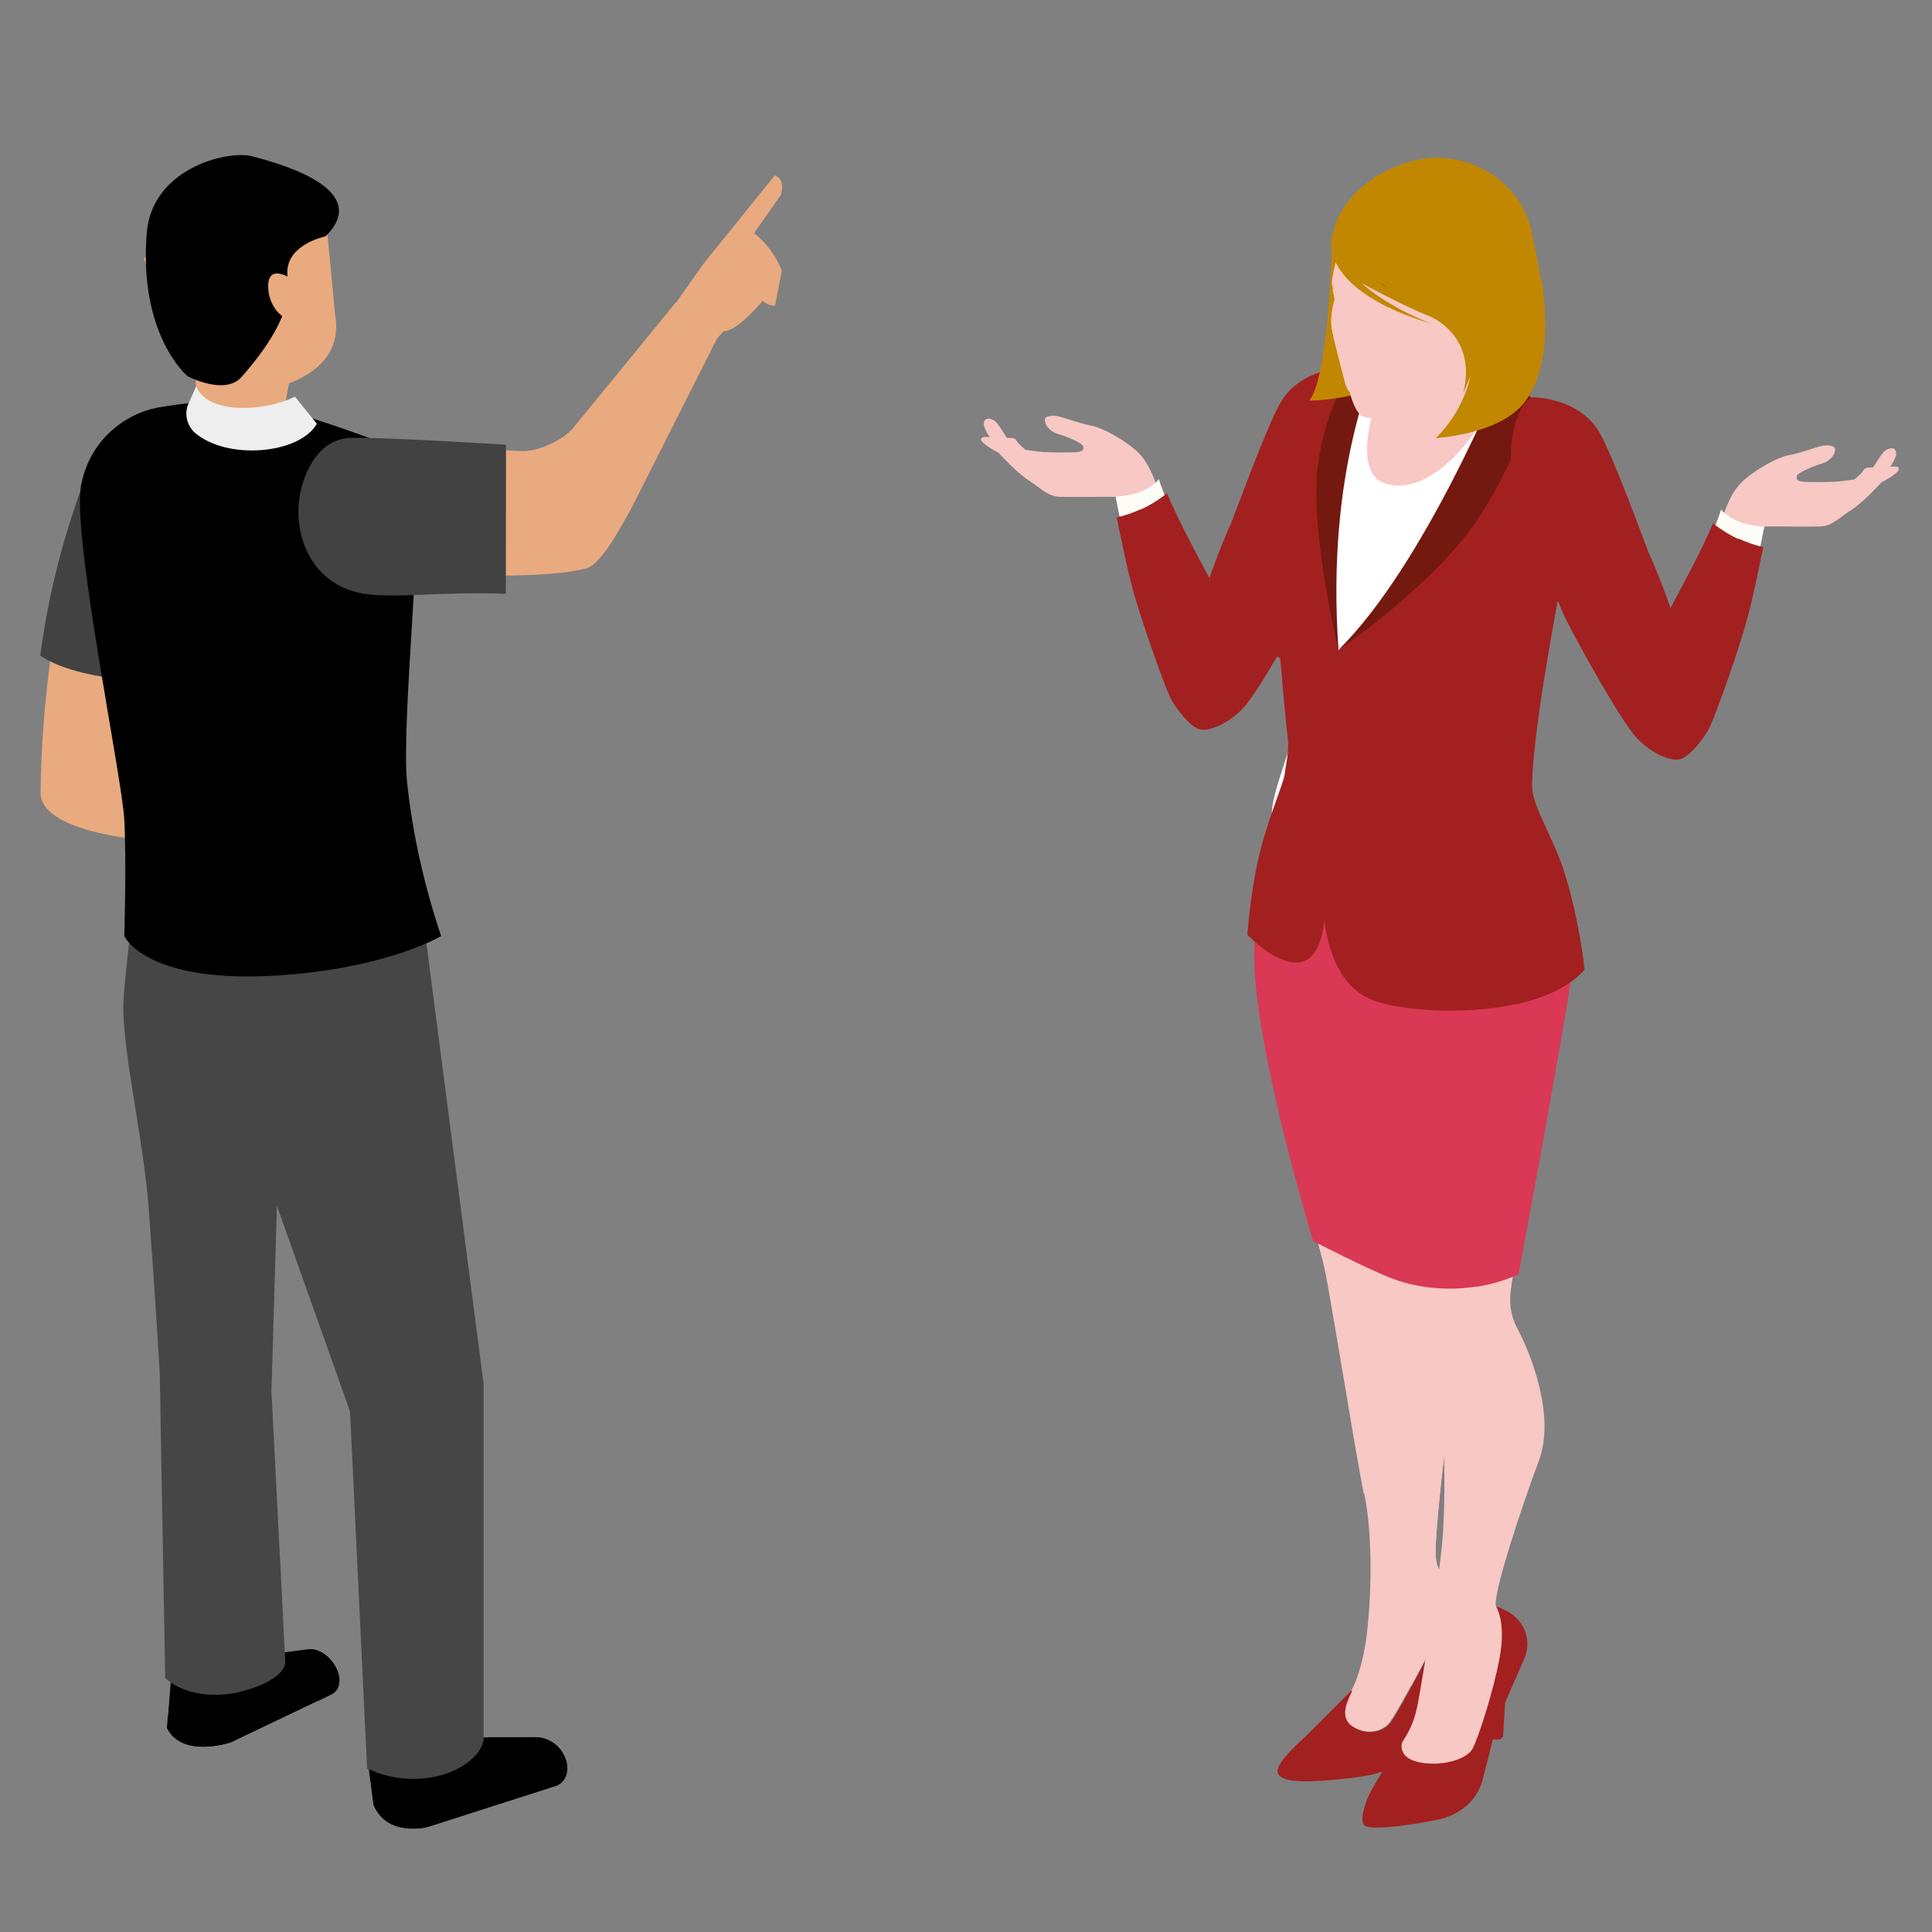<?xml version="1.0" encoding="UTF-8"?>
<svg id="Layer_1" xmlns="http://www.w3.org/2000/svg" version="1.1" xmlns:xlink="http://www.w3.org/1999/xlink" viewBox="0 0 60 60">
  <rect x="0" y="0" width="60" height="60" fill="#808080" stroke="none"/>
  <!-- Generator: Adobe Illustrator 29.5.1, SVG Export Plug-In . SVG Version: 2.1.0 Build 141)  -->
  <title>Strong Divide</title>
<desc>Ein Mann und eine Frau stehen sich gegenüber. Der Mann zeigt mit dem Finger in eine Richtung, während die Frau mit den Schultern zuckt, als sei sie ratlos. Der Mann trägt ein schwarzes Hemd und graue Hosen. Die Frau trägt einen roten Blazer und einen rosa Rock.</desc>
<defs>
    <style>
      .st0 {
        clip-path: url(#clippath-6);
      }

      .st1 {
        clip-path: url(#clippath-7);
      }

      .st2 {
        clip-path: url(#clippath-4);
      }

      .st3 {
        fill: #741910;
      }

      .st4 {
        fill: #464646;
      }

      .st4, .st5, .st6, .st7, .st8 {
        fill-rule: evenodd;
      }

      .st9 {
        fill: #c28700;
      }

      .st10 {
        fill: #fff;
      }

      .st11 {
        fill: #ffcda8;
      }

      .st12 {
        fill: none;
      }

      .st5 {
        fill: #e9aa7f;
      }

      .st13 {
        fill: #fefcf7;
      }

      .st14 {
        clip-path: url(#clippath-1);
      }

      .st6 {
        fill: #eee;
      }

      .st15 {
        fill: #8c410b;
      }

      .st16 {
        clip-path: url(#clippath-5);
      }

      .st17 {
        clip-path: url(#clippath-3);
      }

      .st18 {
        fill: #f7c8c4;
      }

      .st19 {
        fill: #a32020;
      }

      .st8 {
        fill: #424242;
      }

      .st20 {
        clip-path: url(#clippath-2);
      }

      .st21 {
        clip-path: url(#clippath);
      }

      .st22 {
        fill: #d93954;
      }
    </style>
    <clipPath id="clippath">
      <rect class="st12" x="30.41" y="4.82" width="28.59" height="51.98"/>
    </clipPath>
    <clipPath id="clippath-1">
      <rect class="st12" x="30.41" y="4.82" width="28.59" height="51.98"/>
    </clipPath>
    <clipPath id="clippath-2">
      <rect class="st12" x="30.47" y="4.88" width="28.49" height="51.88"/>
    </clipPath>
    <clipPath id="clippath-3">
      <rect class="st12" x="30.47" y="4.88" width="28.49" height="51.88"/>
    </clipPath>
    <clipPath id="clippath-4">
      <rect class="st12" x="30.47" y="4.88" width="28.49" height="51.88"/>
    </clipPath>
    <clipPath id="clippath-5">
      <rect class="st12" x="30.47" y="4.88" width="28.49" height="51.88"/>
    </clipPath>
    <clipPath id="clippath-6">
      <rect class="st12" x="30.47" y="4.88" width="28.49" height="51.88"/>
    </clipPath>
    <clipPath id="clippath-7">
      <rect class="st12" x="30.47" y="4.88" width="28.49" height="51.88"/>
    </clipPath>
  </defs>
  <path class="st7" d="M16.62,53.95c.78,0,1.34.92.67,1.5l-3.99,1.28s-1.28.34-1.7-.68l-.2-1.52,3.22-.57s.83-.01,1.99-.01Z"/>
  <path class="st7" d="M16.62,53.95c.78,0,1.34.92.67,1.5l-1.72.55c-.17-.67-.27-1.37-.4-2.05h1.45Z"/>
  <path class="st7" d="M11.81,54.82c.94.29,1.39,1,1.44,1.93-.26.05-1.27.2-1.64-.7l-.2-1.52h.07c.05.13.17.24.32.28Z"/>
  <path class="st7" d="M14.5,56.04c.86-.11,2.75-.56,2.96-1.1.01-.04.04-.4.05-.44.18.31.16.79-.21.95l-3.99,1.28s-1.28.34-1.7-.68l-.07-.54c.7,1.16,1.97.67,2.96.53Z"/>
  <path class="st5" d="M4.28,23.12l.89,3.03s-3.92-.16-3.91-1.54c.06-5.73,1.74-10.62,1.74-10.62l1.28,9.13Z"/>
  <path class="st8" d="M3.99,21.13c-.86-.1-2.02-.28-2.74-.77.29-2.19.88-4.34,1.74-6.37l1,7.14Z"/>
  <path class="st7" d="M7.58,51.48s1-.13,1.98-.26c.67-.09,1.34,1.01.76,1.38l-3.14,1.5s-1.5.51-1.98-.44l.16-1.97,2.22-.22Z"/>
  <path class="st7" d="M7.15,54.11c-.18.06-1.52.44-1.96-.44l.13-1.66c1.03.21,1.7,1.09,1.82,2.1Z"/>
  <path class="st7" d="M10.31,52.61l-.44.22c-.12-.62-.5-1.17-1.05-1.49h-.01s.75-.11.75-.11c.67-.09,1.34,1.01.76,1.38Z"/>
  <path class="st7" d="M10.42,51.79c.16.31.17.65-.11.82l-3.14,1.5s-1.5.51-1.98-.44l.02-.38c1.61,1.25,5.57-.97,5.21-1.5Z"/>
  <path class="st4" d="M4.31,26.8c.95.54,8.23,2.54,8.84,1.78l1.87,14.41v11c-.02.42-.55.93-1.32,1.14s-1.59.13-2.3-.21l-.53-11.09-2.27-6.38-.17,5.75.43,8.41c-.02.54-1.11.89-1.64.98-1.44.22-2.09-.48-2.09-.48l-.17-9.49s-.13-2.26-.34-5.07c-.18-2.33-.88-5.16-.78-6.55.07-1.14.48-4.21.48-4.21Z"/>
  <path class="st7" d="M2.53,15.02c.24-1.23,1.23-2.18,2.47-2.38,1.09-.18,2.64-.32,3.75.04,4.01,1.32,3.4,1.11,4.12,2.15.35.53-.42,7.53-.23,9.44.17,1.64.54,3.25,1.06,4.8,0,0-1.53.92-4.63,1.19-4.52.4-5.21-1.19-5.21-1.19,0,0,.07-2.27,0-3.61-.07-1.34-1.64-8.87-1.34-10.4v-.04Z"/>
  <path class="st5" d="M8.74,13.16c.1.9-2.54.67-2.64-.22l-.05-2.66,3.23.02-.54,2.86Z"/>
  <path class="st6" d="M6.09,12c.37.88,2.1.79,3.07.32l.68.84c-.53.94-2.79,1.15-3.8.27-.23-.22-.31-.55-.21-.84l.26-.59Z"/>
  <path class="st5" d="M10.41,9.8c.24,1.36-.93,2.11-2.31,2.33,0,0-2.66-.34-2.91-1.69l-.72-2.43,5.61-1.66.33,3.45Z"/>
  <path class="st7" d="M7.81,4.85c1.15.29,3.72,1.09,2.3,2.49,0,0-1.36.27-1.17,1.32.17,1.04-.75,2.27-1.45,3.06-.53.57-1.67-.04-1.67-.04,0,0-1.53-1.28-1.26-4.47.17-1.96,2.46-2.55,3.26-2.36Z"/>
  <path class="st5" d="M9.08,8.68l.2,1.14c-.44.29-.93-.28-.95-.88-.04-.82.76-.26.76-.26Z"/>
  <path class="st5" d="M11.09,13.79c.54-.02,1.93.04,5.11.22.5.02,1.27-.33,1.6-.72l3.19-3.9,1.31,1.06-2.7,5.35c-.26.44-.89,1.71-1.39,1.85-1.64.43-5.2.07-6.5.31-1.97.35-2.73-2.16-1.8-3.51.27-.39.71-.65,1.19-.66Z"/>
  <path class="st5" d="M24.06,5.45s.33.06.2.59l-.84,1.2c.39.31.68.71.86,1.17l-.21,1.08c-.15.01-.28-.05-.38-.15,0,0-.82.98-1.21.94l-1.03,1.1-.77-1.53,1.16-1.65,2.22-2.75Z"/>
  <path class="st8" d="M10.88,13.6c.49-.02,2.22.05,4.83.21.01.04,0,1.67,0,4.63-2.04-.07-3.45.15-4.4,0-1.99-.31-2.53-2.63-1.6-4.11.27-.42.64-.71,1.17-.73Z"/>
  <g class="st21">
    <g class="st14">
      <g class="st20">
        <path class="st18" d="M32.45,13.03c0,.17.14.37.42.45s.75.29.77.38c.02.09,0,.16-.2.18s-.83.01-1,0c-.17-.01-.59-.07-.59-.07,0,0-.26-.21-.29-.3-.03-.09-.29-.07-.29-.07,0,0-.19-.31-.3-.45-.11-.14-.33-.21-.4-.08-.07.13.19.51.19.51,0,0-.38-.06-.26.1.12.16.52.36.52.36,0,0,.56.62.94.86.38.24.59.5.97.51.38.01,1.23,0,1.23,0h.5s.31,1.45.51,2.25c.2.79.75,2.25,1.06,3.14.31.89.76,1.6,1.13,1.66.37.07,1.06-.44,1.42-.97.36-.54,2.73-5.5,2.73-5.5l-2.24-1.63-1.7,4.01s-1.42-2.6-1.58-3.08c-.16-.48-.33-.97-.72-1.31-.39-.34-1.04-.7-1.37-.76-.33-.06-.77-.22-.99-.28-.22-.06-.45-.02-.46.08h0Z"/>
      </g>
      <g class="st17">
        <path class="st18" d="M40.23,15.07l-2.32,4.3s.06.64,0,.94c-.05.3-.39.4-.75.11-.36-.29-1.96-5.24-1.96-5.24,0,0-.65-.01-1.19-.01s-.76.06-1.33-.09c-.57-.15-.58-.35-.82-.59-.24-.25-.32-.6-.49-.71-.17-.11-.11.07-.11.07,0,0-.11-.15-.16-.22-.04-.08-.2-.25-.3-.28-.1-.03-.09-.11-.16-.17-.03-.02-.06-.02-.09-.02.01.16.2.44.2.44,0,0-.38-.06-.26.1.12.16.52.36.52.36,0,0,.56.62.94.86.38.24.59.5.97.51.38.01,1.23,0,1.23,0h.5s.31,1.45.51,2.25c.2.79.75,2.25,1.06,3.14.31.89.76,1.6,1.13,1.66.37.07,1.06-.44,1.42-.97.36-.54,2.73-5.5,2.73-5.5l-1.28-.93h0Z"/>
      </g>
      <path class="st18" d="M33.64,13.96s.11-.28.04-.34c-.07-.06-.62-.26-.88-.35-.12-.04-.24-.14-.34-.23,0,.16.15.35.42.43.28.08.75.29.77.38,0,.04,0,.07,0,.1h0Z"/>
      <path class="st13" d="M41.84,11.49s-1.37,0-1.99,1.03c-.42.71-1.54,3.77-1.54,3.77-.22.46-.74,1.86-.74,1.86,0,0-1.34-2.39-1.58-3.27,0,0-.34.49-1.33.54,0,0,.39,2.03.67,3.02.28.99.89,2.7,1.09,3.12.19.42.65.92.86.98.21.06.74-.1,1.24-.6.5-.5,2-3.24,2.26-3.79,0,0,1.11-2.57,1.5-3.83.39-1.26,0-2.63-.43-2.84h0Z"/>
      <path class="st13" d="M42.4,12.84c-.24-.1-.48-.15-.66-.09-.57.18-1.32.69-1.49,1.37-.16.67-1.27,2.26-1.47,2.84-.2.58-.3,2.31-.43,2.92-.13.61-.14-.32-.46-.21-.31.11-.21,1.06-.41,1.03-.17-.02-1.72-4.07-2.22-5.36-.17.05-.37.09-.61.1,0,0,.39,2.03.67,3.02.28.98.89,2.7,1.09,3.12.19.42.65.92.86.99.21.06.74-.1,1.24-.6.5-.5,2-3.24,2.26-3.79,0,0,1.11-2.57,1.5-3.83.16-.51.18-1.03.14-1.49h0Z"/>
      <path class="st19" d="M41.88,11.41h-.02s-.02,0-.02,0c-.06,0-1.42.01-2.06,1.07-.42.7-1.48,3.61-1.55,3.78-.18.36-.53,1.29-.67,1.69-.25-.46-.97-1.79-1.32-2.63-.28.23-.82.59-1.54.75.14.68.36,1.77.55,2.41.29,1.01.9,2.71,1.09,3.13.2.43.66.96.91,1.03.04.01.08.02.13.02.28,0,.76-.2,1.2-.64.51-.51,2.01-3.25,2.28-3.82.01-.02,1.12-2.58,1.5-3.84.39-1.29,0-2.7-.47-2.94h0Z"/>
      <path class="st19" d="M42.4,12.84c-.24-.1-.48-.15-.66-.09-.57.18-1.32.69-1.49,1.37-.16.67-1.27,2.26-1.47,2.84-.2.58-.3,2.31-.43,2.92-.13.61-.14-.32-.46-.21-.31.11-.21,1.06-.41,1.03-.15-.02-1.42-3.29-2.04-4.89-.22.1-.48.2-.76.26.14.68.36,1.77.55,2.41.29,1.01.9,2.71,1.09,3.13.2.43.66.96.91,1.03.04.01.08.02.13.02.28,0,.76-.2,1.2-.64.51-.51,2.01-3.25,2.28-3.82.01-.03,1.12-2.58,1.5-3.84.14-.46.18-.93.15-1.36-.06-.05-.09-.1-.1-.16Z"/>
      <path class="st18" d="M42.37,46.38c.32,1.63.17,3.66.07,4.44-.1.78-.33,1.46-.47,1.67-.05.17-.46.78,0,1.1.46.33.99.18,1.2-.12.21-.29.8-1.38,1.35-2.43.55-1.05.39-2.01.39-2.01,0,0-.27-.16-.32-.67-.05-.51.23-3.05.45-4.69s-.38-3.24-.56-3.9c-.19-.66.09-1.57.16-3.59.07-2.02-.14-4.46-.14-4.46l-5.37-3.73c-.26,2.09-.05,3.57.3,5,.35,1.43,1.49,5.41,1.7,6.39.21.97.9,5.36,1.22,7h0Z"/>
      <path class="st18" d="M43.83,52.35c.22-.4.46-.85.69-1.3.55-1.05.39-2.01.39-2.01,0,0-.27-.16-.32-.67-.05-.51.23-3.05.45-4.69.22-1.64-.38-3.24-.56-3.9-.19-.66.09-1.57.16-3.59.07-2.02-.14-4.46-.14-4.46l-5.37-3.73c-.26,2.09-.05,3.57.3,5,.32,1.3,1.29,4.71,1.62,6.05,1.1.57,2.25.97,2.25.97,0,0,.33,1.41.7,2.9.37,1.49.34,3.89.26,5.32-.06,1.08-.33,3.14-.45,4.11Z"/>
      <path class="st19" d="M41.97,52.5s-1.09,1.1-1.41,1.41c-.32.3-.93.85-.88,1.13.05.28.69.33,1.67.24.98-.09,1.66-.18,2.01-.51.35-.33.57-1.24.7-1.67.13-.43.5-1.04.76-1.2l.06,1.26.15.11.19-.11s-.08-.74,0-1.1c.08-.37.22-.74.22-.74,0,0,.42-.46.48-1.06.06-.6-.36-1.02-.99-1.21,0,0,.16.96-.39,2.01-.55,1.05-1.14,2.14-1.35,2.43-.21.29-.74.44-1.2.12-.46-.33-.05-.93,0-1.1Z"/>
      <g class="st2">
        <path class="st19" d="M43.52,54.11s-.89,1.32-1.06,1.76c-.16.43-.2.73-.08.82.22.18,1.61-.04,2.28-.18.67-.14,1.2-.59,1.37-1.19.16-.6.33-1.3.33-1.3h.22l.1-.09.06-1.05s.4-.92.6-1.37c.2-.45.15-1.29-.88-1.62,0,0,.3.47.11,1.53-.19,1.06-.67,2.55-.85,2.87-.18.33-.95.56-1.65.42-.7-.14-.54-.61-.54-.61h0Z"/>
      </g>
      <path class="st18" d="M47.12,38.78c.26-1.36,1.62-8.38,1.62-8.38-2.6-1.01-5.53.99-5.53.99-.12,1.86.24,6.72.38,8.13.14,1.41.7,2.47,1.01,3.4.3.94.3,3.78.19,4.99-.11,1.21-.61,4.17-.73,4.85-.12.68-.26.95-.52,1.36,0,0-.15.47.54.61.7.14,1.47-.09,1.65-.42.18-.33.66-1.81.85-2.87.19-1.06-.11-1.53-.11-1.53-.17-.24.8-3.16,1.32-4.54.52-1.39-.24-3.29-.63-4.04-.4-.75-.28-1.17-.02-2.54h0Z"/>
      <path class="st18" d="M47.12,38.78c.26-1.36,1.62-8.38,1.62-8.38-2.6-1.01-5.53.99-5.53.99-.12,1.86.24,6.72.38,8.13.02.21.05.42.09.62.49.18,1.72.48,3.24-.12.04-.32.11-.7.21-1.22h0Z"/>
      <path class="st22" d="M42.84,26.48c-1.46-.46-2.61-1.25-3.02-1.55-.24.65-.81,2.39-.87,4.57-.08,2.78,1.83,9.04,1.83,9.04,0,0,1.73.9,2.52,1.19s2.29.54,3.86-.17c0,0,1.49-8.01,1.63-9.23.24-2.04-.59-3.5-1.28-4.69-.29.83-2.95,1.38-4.67.84Z"/>
      <path class="st22" d="M47.16,39.56s1.49-8.01,1.63-9.23c.24-2.04-.59-3.5-1.28-4.69-.12.34-.65.64-1.34.83.16.62.52,2.2.62,4.01.11,1.9-.63,7.45-.91,9.48.42-.07.85-.19,1.29-.39h0Z"/>
      <path class="st10" d="M43.67,11.49h-2s-.65,1.01-.86,1.85c-.22.84-.2,1.8-.76,2.66-.57.86-1.22,1.72-1.29,2.68-.07.96,1.06,1.61,1.06,1.61,0,0,.55,1.74.39,2.4-.16.66-.93,2.51-.65,2.76.28.25.94.7,1.84,1.13.9.43,2.3.87,3.83.71,1.53-.17,2.53-.81,2.63-1.03.1-.23-.45-1.05-.59-1.5-.14-.45-.1-1.8.07-2.54.18-.74,1.25-5.85,1.25-5.85l.61-2.27-4.3-2.79-1.23.18h0Z"/>
      <path class="st18" d="M46.16,9.83l-2.74,1.69s-.53.54-.6.71c-.08.17-.87,2.39.16,2.77,1.03.38,2.2-.63,2.89-1.69.69-1.05.71-1.49.71-1.49,0,0-.59-1.17-.41-1.99h0Z"/>
      <path class="st19" d="M42.27,11.39l-.7.04s-.59,1.09-.69,1.51c-.1.42-.4,1.73-.51,2.04-.1.31-.24.95-.56,1.34-.32.4-.84,1.21-1.02,1.77-.18.57-.11,1.11.11,1.52.22.41.86.84.86.84,0,0,.16,1.94.23,2.43.06.49-.07.89-.09,1.15-.02.26-.57,1.5-.83,2.68-.26,1.18-.33,2.32-.33,2.32,0,0,.49.52,1.01.74.87.39,1.38-.13,1.41-1.72.03-1.59,1.01-4.75,1.01-4.75l-.6-3.12s-.55-3.31-.22-5.04c.32-1.73.92-3.77.92-3.77h0Z"/>
      <path class="st3" d="M42.75,11.3s-1.59,3.29-1.18,8.89c0,0-.95-3.88-.62-5.91.33-2.03,1.21-3.08,1.21-3.08l.59.1h0Z"/>
      <path class="st19" d="M41.05,26.71c-.05,1.14-.04,3.62,1.48,4.31,1.13.51,5.26.71,6.68-.91,0,0-.15-1.52-.64-3.06-.32-1.01-.99-2.02-.99-2.62,0-2.04,1.21-7.92,1.21-7.92l.41-2.44-2.12-1.92-2.76,5.29-2.75,2.76s-.45,4.89-.52,6.52h0Z"/>
      <path class="st3" d="M46.65,11.61s-2.4,5.94-5.09,8.58c0,0,3.02-2.03,4.4-4.17,1.38-2.14,1.6-3.67,1.6-3.67l-.92-.74Z"/>
      <path class="st19" d="M49.2,30.11s-.15-1.52-.64-3.06c-.32-1.01-.99-2.02-.99-2.62,0-1.8.95-6.59,1.17-7.69l-1.17.27s-.93.6-1.19,1.25c-.26.65.26,1.37-.09,2.49-.41,1.32-2.24,1.52-3.44.69,0,0,.46.59,1.98.99,1.04.27,2,6.35,2.24,8.76.87-.19,1.65-.53,2.13-1.07h0Z"/>
      <path class="st9" d="M41.36,7.82s-.12,3.95-.7,4.62c0,0,2.69.01,3.17-1.52.48-1.53-2.47-3.11-2.47-3.11h0Z"/>
      <path class="st18" d="M41.45,9.3s-.17.51-.08.95c.09.45.31,1.26.38,1.54.06.28.17.38.17.38,0,0,.12.5.31.68.19.19.86.24,1.69-.12.83-.36,2.29-1.71,2.59-2.18.3-.47.85-1.9.79-3.05-.06-1.14-1.04-2.05-2.23-2.3-1.19-.24-2.53.78-2.92,1.34-.33.46-.72,1.55-.79,2.25l.11.49h0Z"/>
      <path class="st18" d="M41.94,11.44s-.23,0-.26-.22c-.04-.27.31-.82.34-1.33.02-.38-.41-.75-.64-.92l.07.34s-.17.51-.08.95c.09.45.31,1.26.38,1.54.06.28.17.38.17.38,0,0,.12.5.31.68.06.06.16.1.3.12-.44-.58-.59-1.55-.59-1.55h0Z"/>
      <path class="st11" d="M46.06,9.91c.19-.42.58-.6.79-.59.22,0,.2.36,0,.77-.21.41-.52.83-.84.9-.32.07-.23-.44.05-1.08Z"/>
      <g class="st16">
        <path class="st9" d="M41.35,7.46s-.36,1.55,3.12,2.6c0,0-1.29-.47-2.19-1.27,0,0,1.28.7,2.04,1,.76.3,1.45,1.13,1.13,2.39l.23-.54s-.18,1.08-1.08,1.96c0,0,2.04-.11,2.79-1.17,1-1.42.49-3.73.18-5.21-.31-1.48-1.62-2.26-2.82-2.32-1.2-.06-3.17.85-3.4,2.57h0Z"/>
      </g>
      <path class="st15" d="M42.92,8.84s.06.03.18.09c-.09-.06-.15-.1-.18-.12v.03h0Z"/>
      <path class="st9" d="M47.39,12.42c.69-.98.67-2.46.49-3.78-.03.8-.13,1.76-.13,1.76.01-.35-.11-.8-.11-.8.08,1.43-.74,2.38-.74,2.38.33-.8,0-1.5,0-1.5.09.92-.4,1.59-.4,1.59.29-.97-.72-2.24-1.94-2.61-.78-.24-1.24-.42-1.46-.53.29.18.86.52,1.38.71.68.25,1.06.72,1.06.72-.14-.12-.45-.28-.45-.28.34.28.39,1.03.39,1.03.07.31.07.67-.03,1.07l.23-.54s-.18,1.08-1.08,1.96c0,0,2.04-.11,2.79-1.17Z"/>
      <path class="st9" d="M42.01,6.13s-.09.26-.04.65c.02.19.09.41.2.62.12.21.28.41.48.58.39.35.87.58,1.23.73.36.15.62.23.62.23,0,0-.27-.04-.65-.16-.38-.12-.89-.32-1.31-.68-.21-.18-.38-.4-.49-.63-.11-.23-.16-.47-.17-.68,0-.21.03-.37.06-.49.03-.11.06-.17.06-.17h0Z"/>
      <g class="st0">
        <path class="st18" d="M56.99,13.95c0,.17-.15.37-.42.45-.28.08-.75.29-.77.38-.02.09,0,.16.2.18.2.02.83.01,1,0,.17-.01.59-.07.59-.07,0,0,.26-.21.29-.3.03-.09.29-.07.29-.07,0,0,.19-.31.3-.45.11-.14.33-.21.4-.08.07.13-.19.51-.19.51,0,0,.38-.06.26.1-.12.16-.52.36-.52.36,0,0-.56.62-.94.86-.38.23-.59.5-.97.51-.38.01-1.23,0-1.23,0h-.5s-.31,1.45-.51,2.25c-.2.79-.75,2.25-1.06,3.14-.31.89-.76,1.6-1.13,1.66-.37.07-1.06-.44-1.42-.97-.36-.54-2.73-5.5-2.73-5.5l2.24-1.63,1.7,4.01s1.42-2.6,1.58-3.08c.16-.48.33-.97.72-1.31.39-.34,1.04-.7,1.37-.76.33-.06.77-.22.99-.28.22-.06.45-.02.46.08h0Z"/>
      </g>
      <g class="st1">
        <path class="st18" d="M49.21,15.99l2.32,4.3s-.06.64,0,.94c.05.3.39.4.75.11s1.96-5.24,1.96-5.24c0,0,.65-.01,1.19-.01s.76.06,1.33-.09c.57-.14.58-.35.82-.59.24-.25.32-.6.49-.71.17-.11.11.07.11.07,0,0,.11-.15.16-.22.05-.08.2-.25.3-.28.1-.03.09-.11.16-.17.03-.02.06-.02.09-.02-.01.16-.2.44-.2.44,0,0,.38-.06.26.1-.12.16-.52.36-.52.36,0,0-.56.62-.94.86-.38.24-.59.5-.97.51-.38.01-1.23,0-1.23,0h-.5s-.31,1.45-.51,2.25c-.2.79-.75,2.25-1.06,3.14-.31.89-.76,1.6-1.13,1.66-.37.07-1.06-.44-1.42-.97-.36-.54-2.73-5.5-2.73-5.5l1.28-.93h0Z"/>
      </g>
      <path class="st18" d="M55.8,14.88s-.11-.28-.04-.34c.07-.06.63-.26.88-.35.12-.04.24-.14.34-.23,0,.16-.15.35-.42.43-.28.08-.75.29-.77.38,0,.04,0,.07,0,.1h0Z"/>
      <path class="st13" d="M47.6,12.42s1.37,0,1.99,1.03c.42.71,1.54,3.77,1.54,3.77.22.46.74,1.87.74,1.87,0,0,1.34-2.4,1.58-3.27,0,0,.34.49,1.33.54,0,0-.39,2.03-.67,3.02-.28.98-.89,2.7-1.09,3.12-.19.42-.64.92-.86.98-.21.06-.74-.1-1.24-.6-.5-.5-2-3.24-2.26-3.79,0,0-1.11-2.57-1.5-3.83-.39-1.26.01-2.63.43-2.84h0Z"/>
      <path class="st13" d="M47.04,13.76c.24-.1.48-.15.66-.09.57.18,1.32.69,1.49,1.37.16.67,1.27,2.26,1.47,2.84.2.58.3,2.31.43,2.92.13.61.14-.32.46-.21.31.11.21,1.06.41,1.03.17-.02,1.72-4.07,2.22-5.36.17.05.37.09.61.1,0,0-.39,2.03-.67,3.02-.28.98-.89,2.7-1.09,3.12-.19.42-.64.92-.86.99-.21.06-.74-.1-1.24-.6-.5-.5-2-3.24-2.26-3.79,0,0-1.11-2.57-1.5-3.83-.16-.51-.18-1.03-.13-1.49h0Z"/>
      <path class="st19" d="M47.56,12.34h.02s.02,0,.02,0c.06,0,1.42.01,2.06,1.07.42.7,1.48,3.61,1.55,3.78.18.36.53,1.29.67,1.69.25-.46.97-1.79,1.32-2.63.28.23.82.59,1.54.75-.14.68-.36,1.77-.55,2.41-.29,1.01-.9,2.71-1.09,3.13-.2.43-.66.96-.91,1.03-.04.01-.08.02-.13.02-.28,0-.76-.2-1.2-.64-.51-.51-2.01-3.25-2.28-3.82-.01-.02-1.12-2.58-1.5-3.84-.39-1.29,0-2.7.47-2.94Z"/>
      <path class="st19" d="M47.04,13.76c.24-.1.48-.15.66-.09.57.18,1.32.69,1.49,1.37.16.67,1.27,2.26,1.47,2.84.2.58.3,2.31.43,2.92.13.61.14-.32.46-.21.31.11.21,1.06.41,1.03.15-.02,1.42-3.29,2.04-4.89.22.1.48.2.76.26-.14.68-.36,1.77-.55,2.41-.29,1.01-.9,2.71-1.09,3.13-.2.43-.66.96-.91,1.03-.04.01-.08.02-.13.02-.28,0-.76-.2-1.2-.64-.51-.51-2.01-3.25-2.28-3.82-.01-.03-1.12-2.58-1.5-3.84-.14-.46-.18-.93-.15-1.36.06-.05.09-.1.1-.16Z"/>
    </g>
  </g>
</svg>